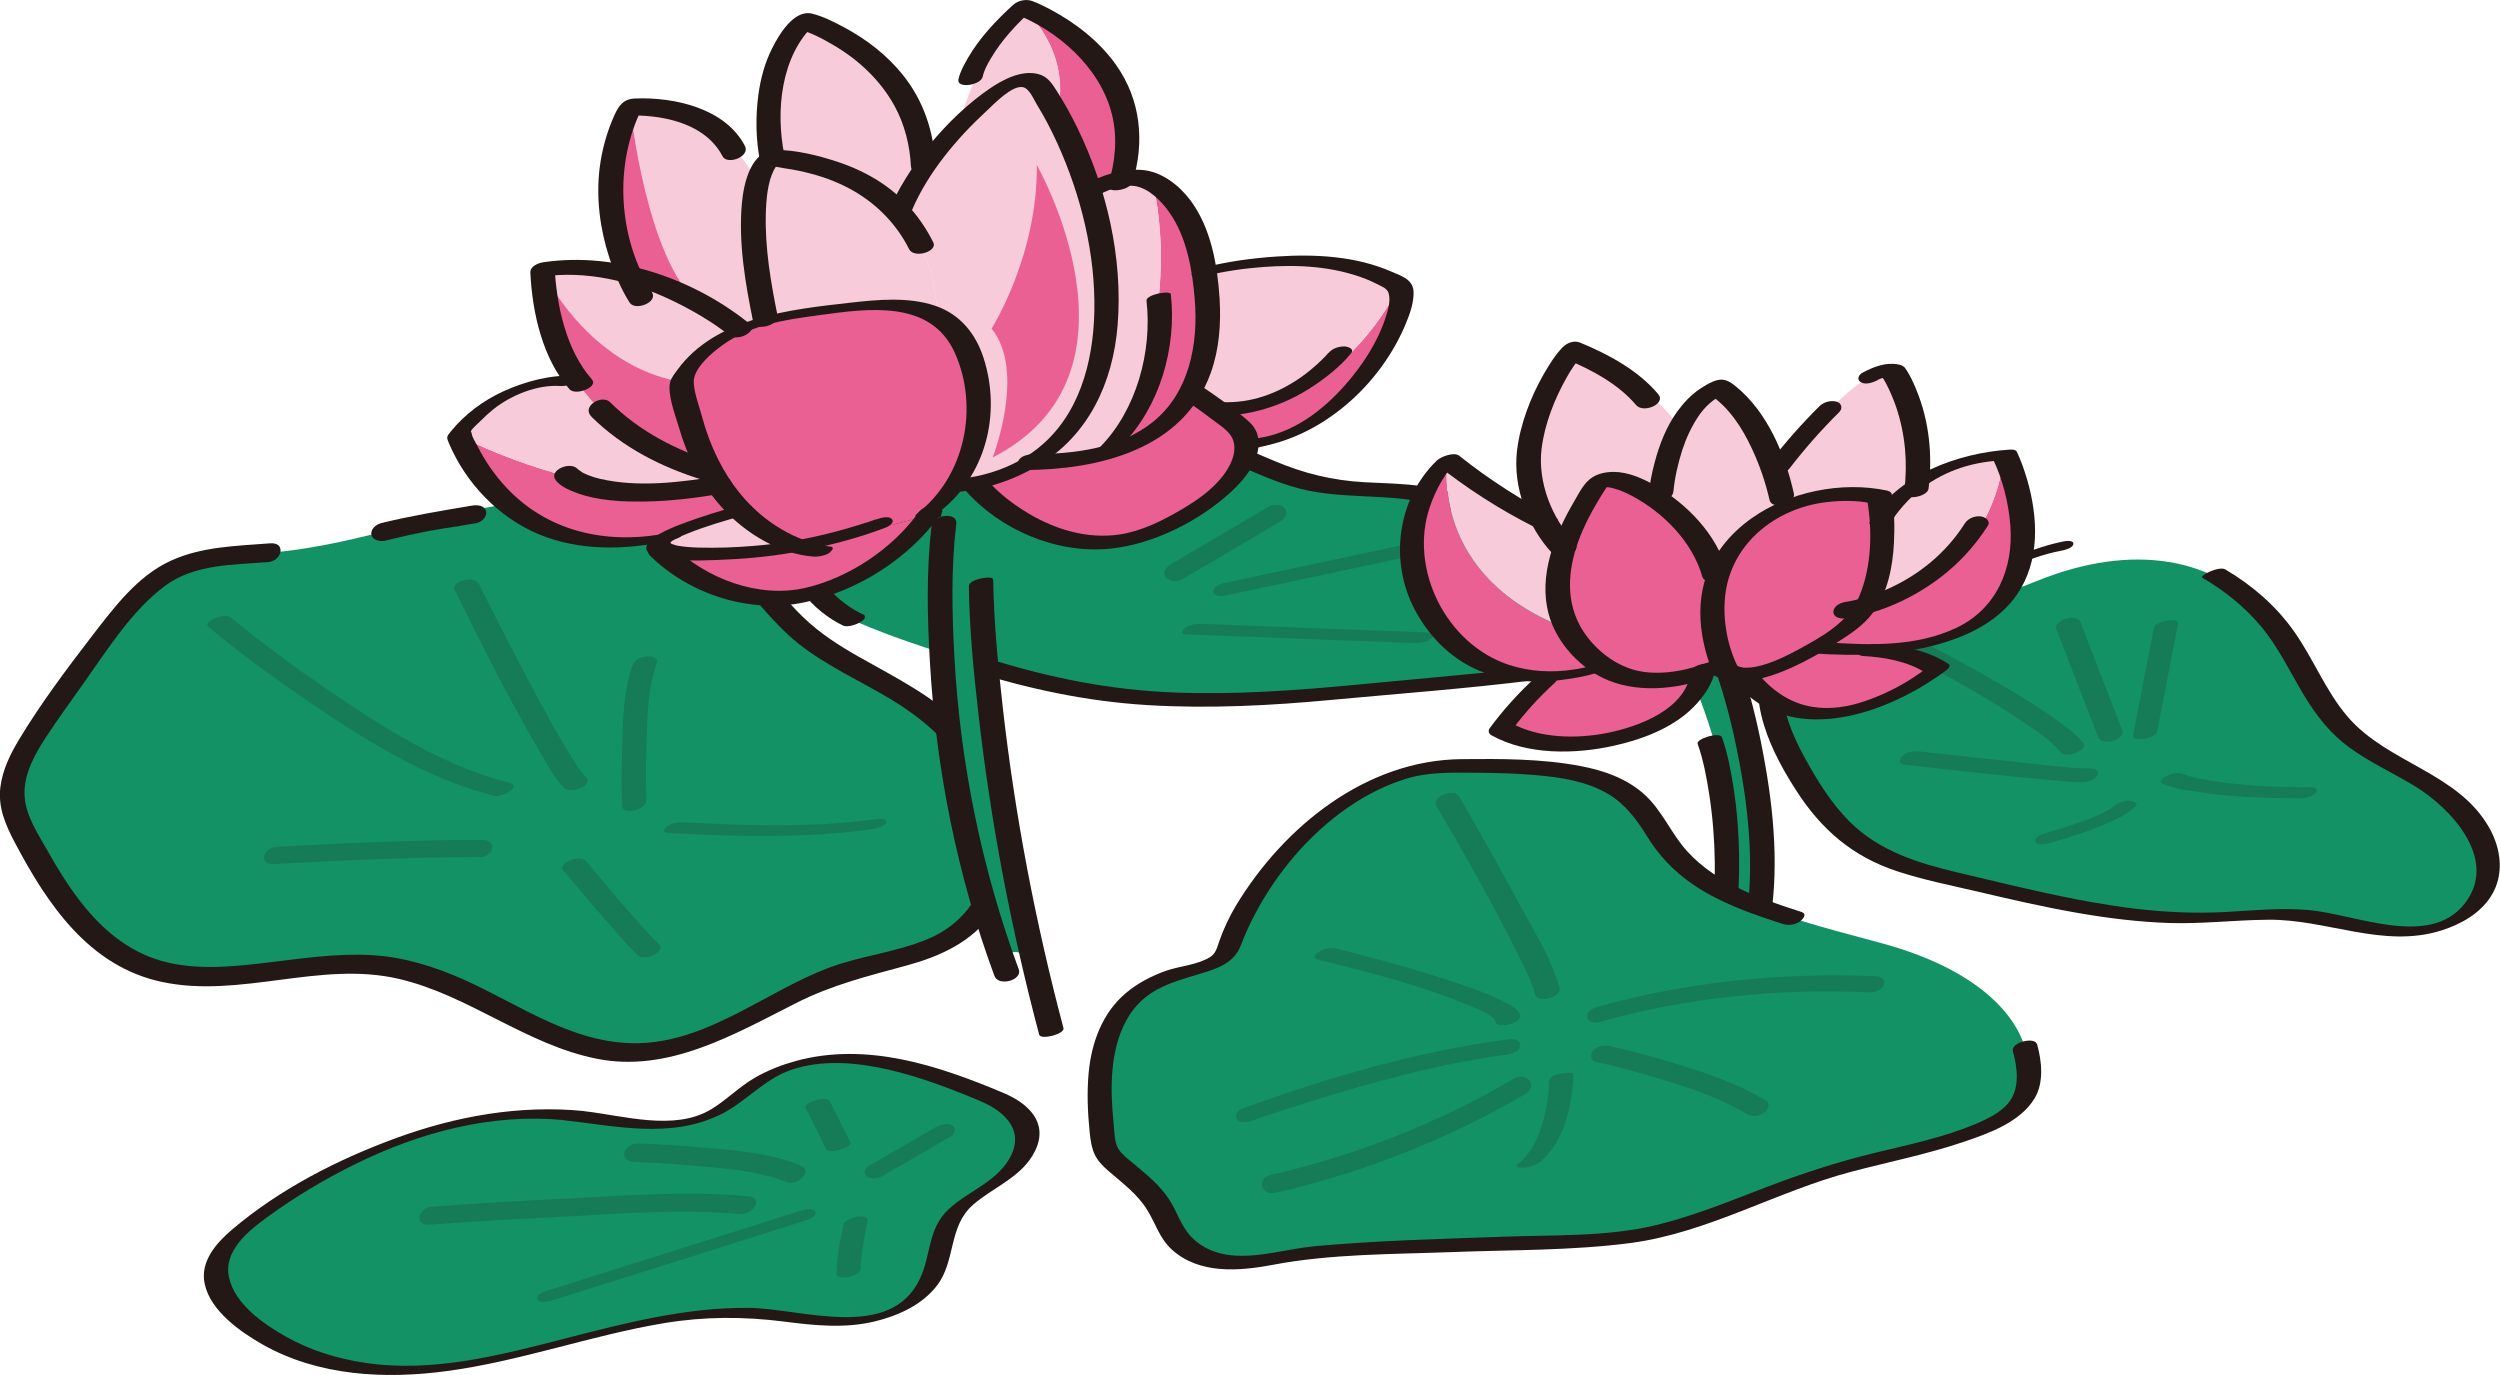<?xml version="1.0" encoding="UTF-8"?><svg xmlns="http://www.w3.org/2000/svg" viewBox="0 0 198.45 109.16"><defs><style>.d{fill:#f7cbda;}.e{fill:#139266;}.f{fill:#157c57;}.g{fill:#ea6093;}.h{fill:#231815;}</style></defs><g id="a"/><g id="b"><g id="c"><g><g><path class="e" d="M21.36,43.88c6.16-.5,12.06-2.72,18.15-3.75,6.1-1.04,12.92-.7,17.68,3.24,2.39,1.98,4.07,4.7,6.41,6.73,2.77,2.4,6.3,3.7,9.31,5.78,2.9,2,5.36,4.84,6.26,8.25,.9,3.41,0,7.4-2.73,9.63-2.58,2.11-6.15,2.35-9.32,3.36-5.66,1.81-10.53,6.27-16.46,6.44-7.04,.19-12.35-5.73-19.32-6.81-6.66-1.04-13.86,2.44-20.02-.29-4.15-1.84-6.66-6.04-8.79-10.04-.4-.75-.8-1.51-.97-2.34-.49-2.36,.42-4.68,1.81-6.65,2.46-3.5,4.97-7.3,7.94-10.39,2.8-2.92,6.09-2.83,10.03-3.15Z"/><g><path class="h" d="M41.98,40.53c5.63-.52,11.51,.31,15.66,4.49,1.96,1.98,3.54,4.31,5.73,6.06s4.93,2.98,7.4,4.46c4.52,2.72,8.6,7.36,7.63,13.01-.47,2.76-2.16,4.91-4.75,5.99s-5.28,1.32-7.83,2.27c-4.89,1.84-9.32,5.66-14.69,5.98s-9.8-3.02-14.34-5.04c-2.32-1.03-4.74-1.79-7.29-1.93-2.8-.16-5.57,.27-8.35,.6s-5.97,.67-8.8-.29c-2.55-.86-4.54-2.67-6.14-4.79-.89-1.17-1.66-2.43-2.38-3.71-.77-1.36-1.8-2.86-1.88-4.47-.09-1.71,.84-3.34,1.75-4.72s1.95-2.82,2.94-4.21c1.86-2.63,3.85-5.8,6.48-7.74,2.33-1.72,5.41-1.65,8.16-1.87,1.11-.09,1.46-1.6,.15-1.49-2.66,.21-5.42,.25-7.89,1.39-2.64,1.21-4.51,3.73-6.24,5.97-2.03,2.64-4.09,5.39-5.81,8.25-.69,1.15-1.29,2.39-1.46,3.74-.2,1.6,.4,2.98,1.13,4.37,2.6,4.93,5.9,9.87,11.71,11.1,6.24,1.32,12.54-1.7,18.77-.25,5.57,1.29,10.12,5.24,15.76,6.35s10.79-1.89,15.78-4.42c2.87-1.46,5.76-2.16,8.83-3,2.59-.71,5.14-1.85,6.72-4.13,3.3-4.77,1.58-10.87-2.21-14.77-2.39-2.46-5.4-3.92-8.34-5.59-1.59-.9-3.13-1.89-4.45-3.17s-2.35-2.64-3.54-3.95c-2.21-2.45-4.82-4.26-8-5.19s-6.69-1.08-10.06-.77c-1.11,.1-1.46,1.61-.15,1.49h0Z"/><path class="h" d="M30.65,42.9c1.18-.29,2.37-.56,3.56-.78,.25-.05,.51-.09,.76-.13,.13-.02,.26-.04,.39-.07-.11,.02-.01,0,.04,0l.21-.03c.73-.12,1.46-.24,2.19-.36,.41-.07,.9-.51,.78-.95-.13-.5-.75-.51-1.15-.44-2.35,.4-4.8,.8-7.16,1.38-.4,.1-.9,.49-.78,.95s.76,.54,1.15,.44h0Z"/></g><g><path class="f" d="M16.55,49.77c2.52,2.1,5.19,4.04,7.9,5.89,4.52,3.08,9.43,6.18,14.79,7.52,.61,.15,2.26-.77,1.18-1.05-5.22-1.3-10.04-4.4-14.44-7.4-2.62-1.79-5.2-3.68-7.64-5.71-.52-.43-2.31,.32-1.79,.75h0Z"/><path class="f" d="M36.11,46.89c2.16,4.36,4.36,8.74,6.83,12.94,.54,.91,1.07,1.93,1.81,2.69,.56,.58,2.39-.18,1.77-.82-.61-.63-1.06-1.44-1.51-2.18-.74-1.22-1.43-2.47-2.11-3.73-1.38-2.55-2.71-5.12-4.02-7.71-.29-.57-.57-1.14-.86-1.71-.39-.78-2.28-.2-1.93,.52h0Z"/><path class="f" d="M51.3,63.5s0-.17,0,.03c0-.1,0-.19,0-.29,0-.31-.01-.62-.02-.93-.01-1.04,0-2.07,.03-3.11,.07-2.17,.09-4.53,.83-6.6,.15-.44-.6-.52-.85-.49-.44,.05-.93,.26-1.08,.7-.75,2.11-.77,4.52-.83,6.73-.04,1.49-.04,2.99,0,4.48,.02,.7,1.95,.3,1.93-.52h0Z"/><path class="f" d="M53.03,66.12c5.36,.3,10.88,.44,16.2-.3,.23-.03,1.11-.23,1.12-.56,.01-.36-.55-.27-.79-.24-5.02,.7-10.25,.53-15.3,.25-.43-.02-1.02,.08-1.36,.37-.26,.22-.29,.46,.13,.48h0Z"/><path class="f" d="M44.75,69.13c1.44,1.73,2.91,3.45,4.41,5.14,.45,.51,.91,1.01,1.39,1.5,.32,.32,.91,.24,1.29,.07,.25-.11,.82-.53,.49-.86-1.87-1.88-3.56-3.96-5.27-5.99-.18-.21-.36-.43-.54-.64-.48-.57-2.32,.14-1.78,.79h0Z"/><path class="f" d="M38.26,66.67c-5.44,0-10.88,.25-16.3,.55-1.08,.06-1.5,1.45-.18,1.37,5.43-.3,10.87-.55,16.3-.55,1.09,0,1.49-1.37,.18-1.37h0Z"/></g></g><g><path class="e" d="M45.52,88.56c3.87,.41,8.07,1.56,11.45-.37,1.08-.62,1.98-1.51,3.01-2.21,2.66-1.81,6.06-2.23,9.25-1.81s6.21,1.6,9.19,2.79c1.18,.47,2.48,1.05,2.97,2.23,.7,1.67-.65,3.5-2.13,4.55-1.48,1.05-3.27,1.87-4.09,3.48-.6,1.18-.56,2.58-1.04,3.81-.92,2.35-3.58,3.6-6.1,3.81s-5.03-.39-7.55-.58c-5.05-.38-10.08,.85-14.99,2.12-4.91,1.27-9.89,2.59-14.96,2.38-4.16-.17-8.54-1.51-11.59-4.45-4-3.83-.54-6.36,3.16-8.82,6.76-4.48,15.25-7.81,23.43-6.95Z"/><path class="h" d="M44.72,88.92c4.16,.46,8.47,1.49,12.43-.43,2.03-.98,3.47-2.81,5.64-3.56,2.45-.84,5.18-.6,7.66-.04s4.99,1.51,7.38,2.52c1.98,.83,3.59,2.4,2.26,4.62-1.12,1.88-3.32,2.55-4.84,4.01-1.62,1.56-1.33,3.59-2.23,5.48-2.36,4.98-9.42,2.34-13.59,2.3-4.93-.05-9.75,1.19-14.49,2.41-5.19,1.34-10.59,2.76-15.98,1.95-2.19-.33-4.34-.99-6.27-2.08-1.77-1-4.05-2.58-4.51-4.69s1.53-3.7,3.03-4.79c2.19-1.6,4.55-3.01,6.98-4.21,5.13-2.52,10.79-4.05,16.53-3.5,.44,.04,.95-.05,1.34-.26,.11-.06,.7-.42,.25-.46-5.04-.49-10.07,.4-14.81,2.13s-9.29,4.08-13.04,7.25c-1.27,1.08-2.6,2.55-2.21,4.35,.46,2.15,2.84,3.81,4.62,4.82,4.44,2.5,9.71,2.76,14.65,2.09,5.84-.79,11.4-2.83,17.2-3.8,3.21-.53,6.32-.53,9.54-.12,2.4,.31,4.82,.56,7.2-.02,1.84-.45,3.76-1.31,4.94-2.87,1.49-1.99,.87-4.68,2.86-6.4,1.65-1.43,3.9-2.19,4.91-4.27,1.09-2.25-.56-3.77-2.51-4.59-5.2-2.19-10.85-4.07-16.49-2.54-1.12,.31-2.22,.74-3.23,1.32-1.26,.72-2.27,1.79-3.51,2.53-2.91,1.74-6.96,.48-10.1,.13-.43-.05-.96,.05-1.34,.26-.12,.06-.69,.41-.25,.46Z"/><g><path class="f" d="M34.13,97.21c3.4-.24,6.81-.44,10.22-.61,4.75-.24,9.65-.67,14.4-.22,.96,.09,1.96-1.3,.66-1.42-4.82-.46-9.79-.05-14.62,.19-3.5,.17-7.01,.38-10.51,.63-1.09,.08-1.48,1.53-.16,1.44h0Z"/><path class="f" d="M50.44,92.25c-.44-.01,.05,0,.21,0,.37,.02,.75,.03,1.12,.05,1.13,.06,2.27,.14,3.4,.24,2.39,.21,5,.38,7.24,1.29,.85,.35,2.24-.88,1.1-1.34-2.38-.97-5.15-1.18-7.69-1.4-1.74-.16-3.48-.27-5.22-.32-.43-.01-1.01,.34-1.06,.8-.05,.52,.5,.66,.9,.67h0Z"/><path class="f" d="M67.51,90.7l-1.45-2.9-.21-.41c-.06-.12-.22-.14-.34-.15-.23-.02-.49,.03-.71,.09s-.46,.14-.66,.28c-.07,.05-.28,.19-.22,.3l1.45,2.9,.21,.41c.06,.12,.22,.14,.34,.15,.23,.02,.49-.03,.71-.09s.46-.14,.66-.28c.07-.05,.28-.19,.22-.3h0Z"/><path class="f" d="M70.21,93.26l4.59-2.66,.66-.38c.32-.18,.51-.64,.14-.87-.42-.25-.99-.07-1.37,.15l-4.59,2.66-.66,.38c-.32,.18-.51,.64-.14,.87,.42,.25,.99,.07,1.37-.15h0Z"/><path class="f" d="M63.67,96.07c-6.72,2.12-13.44,4.25-20.17,6.36-.24,.08-.95,.3-.85,.67s.86,.23,1.07,.16c6.73-2.1,13.45-4.23,20.17-6.36,.24-.08,.95-.3,.85-.67s-.86-.23-1.07-.16h0Z"/><path class="f" d="M66.97,97.18c-.29,1.3-.55,2.65-.56,3.99,0,.14,.28,.2,.36,.22,.22,.04,.5,0,.71-.06,.32-.09,.85-.27,.85-.67,0-.04,0-.09,0-.13,0-.01,0-.14,0-.06,0-.1,.01-.21,.02-.31,.02-.2,.04-.41,.06-.61,.05-.42,.12-.84,.19-1.25,.08-.47,.17-.93,.27-1.39,.09-.39-.58-.36-.81-.33-.25,.04-.51,.11-.73,.24-.14,.08-.34,.2-.38,.37h0Z"/></g></g><g><path class="e" d="M143.99,63.15c-1.7-2.58-3.38-5.36-3.52-8.45-.22-4.93,4.32-9.55,9.25-9.43,1.83,.05,5.45,2.28,7.28,2.18,2.17-.12,4.15-1.21,6.22-1.9,7.14-2.39,13.88-1.14,18.11,5.08,1.62,2.38,2.67,5.18,4.71,7.22,2.16,2.16,5.19,3.19,7.69,4.95s4.59,4.92,3.45,7.75c-.98,2.43-3.92,3.49-6.54,3.41-2.62-.09-5.14-1.01-7.75-1.29-2.46-.26-4.94,.07-7.41,.17-7.04,.27-13.66-1.54-20.44-3.1-4.79-1.1-8.15-2.18-11.05-6.6Z"/><path class="h" d="M174.84,45.87c1.74,1.02,3.32,2.28,4.61,3.82,1.4,1.66,2.32,3.63,3.43,5.48,.97,1.61,2.09,3.06,3.62,4.17,1.61,1.18,3.45,2.01,5.15,3.04,2.91,1.76,6.76,5.87,3.97,9.38s-8.63,.82-12.35,.48c-2.23-.2-4.47,.04-6.7,.16-2.37,.12-4.74,.01-7.1-.27-4.74-.57-9.38-1.77-14.02-2.86-3.18-.75-6.29-1.7-8.65-4.07-1.44-1.44-2.55-3.25-3.53-5.03s-1.77-3.7-1.85-5.73c-.17-4.23,3.44-8.91,7.9-8.74,2.39,.09,4.57,.82,6.97,.34s4.69-1.81,7.17-2.29c.27-.05,1.06-.2,1.12-.55s-.61-.26-.78-.22c-2.45,.48-4.62,1.65-7.01,2.25-2.55,.64-5.14-.57-7.72-.32-3.52,.34-6.86,2.46-8.53,5.6-2.24,4.2-.35,8.51,2.01,12.19,2,3.13,4.49,5.29,8.04,6.46,2.09,.69,4.27,1.12,6.41,1.62,2.59,.61,5.19,1.21,7.82,1.67,2.45,.43,4.92,.74,7.4,.82,2.62,.08,5.21-.24,7.83-.26,4.65-.05,9.13,2.31,13.75,.85,1.54-.49,3.05-1.33,3.93-2.71,1.08-1.69,.82-3.76-.14-5.45-2.49-4.39-8.03-5.1-11.21-8.78-1.78-2.06-2.75-4.67-4.33-6.87-1.43-2-3.3-3.61-5.41-4.85-.49-.29-2.11,.5-1.81,.67h0Z"/><g><path class="f" d="M149.33,50.96c3.97,1.98,7.94,4.08,11.61,6.58,.93,.63,1.91,1.3,2.63,2.18,.42,.51,2.27-.17,1.79-.75-.63-.78-1.49-1.38-2.3-1.95-1.14-.8-2.32-1.54-3.52-2.26-2.33-1.39-4.72-2.68-7.12-3.93-.52-.27-1.03-.53-1.55-.8-.4-.2-1.01-.05-1.36,.18-.26,.17-.58,.55-.17,.75h0Z"/><path class="f" d="M163.23,49.93l2.9,7.5,.41,1.07c.17,.43,.75,.43,1.12,.33,.29-.08,.97-.42,.81-.84l-2.9-7.5-.41-1.07c-.17-.43-.75-.43-1.12-.33-.29,.08-.97,.42-.81,.84h0Z"/><path class="f" d="M170.98,49.82l-1.45,7.49-.21,1.08c-.11,.55,1.81,.23,1.91-.3l1.45-7.49,.21-1.08c.11-.55-1.81-.23-1.91,.3h0Z"/><path class="f" d="M171.7,62.23c.75,.33,1.63,.45,2.43,.58,2.78,.47,5.63,.55,8.45,.56,.38,0,1.04-.15,1.28-.48,.25-.35-.22-.4-.48-.4-2.68,0-5.39-.1-8.03-.55-.65-.11-1.43-.24-2.09-.52-.39-.17-1.01,.04-1.35,.22-.23,.12-.61,.41-.21,.58h0Z"/><path class="f" d="M151.17,60.7c3.87,.44,7.75,.88,11.63,1.23,.8,.07,1.6,.17,2.41,.17,.41,0,1.05-.14,1.27-.53s-.19-.57-.52-.57c-1.77-.01-3.57-.28-5.33-.46-2.24-.23-4.48-.47-6.72-.72-.52-.06-1.03-.12-1.55-.17-.46-.05-1.02,.03-1.36,.37-.26,.25-.25,.64,.18,.69h0Z"/><path class="f" d="M162.64,66.94c1.83-.51,3.68-1.11,5.39-1.94,.53-.26,1.04-.56,1.47-.97,.33-.32-.28-.47-.5-.47-.46,0-.95,.18-1.28,.5,.17-.17-.1,.07-.16,.11-.18,.13,.11-.06-.02,.02-.06,.03-.12,.07-.18,.11-.13,.08-.27,.15-.41,.22-.06,.03-.11,.05-.17,.08,.25-.12-.02,0-.07,.03-.65,.29-1.31,.54-1.99,.77-.17,.06-.34,.12-.51,.17-.2,.07,.22-.07-.02,0-.07,.02-.14,.04-.21,.07-.27,.09-.55,.17-.82,.26-.25,.08-.5,.15-.75,.22s-.94,.3-.85,.67,.87,.21,1.07,.15h0Z"/></g></g><g><path class="e" d="M67.34,41.41c1.71-.35,3.49-.12,5.22-.37,3.71-.54,6.75-3.14,10.16-4.7,4.35-2,9.46-2.27,14-.75,2.47,.83,4.78,2.17,7.32,2.77,3.68,.87,7.66,.15,11.2,1.47,2.44,.91,4.42,2.71,6.35,4.47l3.54,3.24c.47,.43,.95,.87,1.2,1.45,.55,1.29-.25,2.84-1.44,3.59s-2.64,.91-4.03,1.04l-14.27,1.37c-9.1,.88-18.52,1.13-27.32-1.73-3.81-1.24-7.93-2.4-11.58-4.04-3.86-1.74-6.05-6.65-.34-7.8Z"/><path class="h" d="M68.45,48.75c-1.75-.83-4.46-3.12-3.43-5.38,.77-1.68,3.27-1.61,4.79-1.65,1.88-.05,3.66-.24,5.44-.9,3.66-1.35,6.66-4.02,10.46-5.06,4.33-1.19,8.61-.5,12.68,1.23,1.79,.76,3.57,1.57,5.49,1.96s3.92,.4,5.88,.52c2.17,.12,4.28,.43,6.2,1.49,1.76,.97,3.26,2.35,4.73,3.69,.77,.7,1.53,1.4,2.3,2.1s1.95,1.49,2.37,2.47c.37,.86,.08,1.86-.52,2.54-.86,.99-2.2,1.13-3.43,1.27-4.56,.49-9.14,.88-13.71,1.32-4.83,.46-9.66,.81-14.51,.62-5.09-.2-9.92-1.17-14.77-2.7-.43-.14-.98-.08-1.36,.18-.2,.13-.64,.59-.17,.74,4.66,1.48,9.29,2.48,14.18,2.78s9.83,.04,14.71-.42c5.26-.49,10.55-.88,15.79-1.53,1.87-.23,3.92-.73,5.13-2.3,1.28-1.65,.74-3.27-.67-4.59-3.18-2.97-6.52-6.75-10.8-8.05-2.23-.68-4.59-.68-6.9-.8-2.56-.14-4.84-.7-7.19-1.7-2.14-.91-4.24-1.82-6.55-2.21s-4.51-.41-6.73-.06-4.26,1-6.22,1.98-3.83,2.27-5.85,3.21c-1.25,.59-2.52,.98-3.9,1.08s-2.78,.02-4.16,.25c-1.57,.26-3.44,.85-4.35,2.27-1.71,2.64,1.37,5.53,3.55,6.56,.56,.26,2.32-.55,1.54-.92h0Z"/><g><path class="f" d="M93.84,45.99l6.78-3.99,.96-.57c.35-.21,.74-.63,.44-1.04-.27-.38-.95-.39-1.32-.17l-6.78,3.99-.96,.57c-.35,.21-.74,.63-.44,1.04,.27,.38,.95,.39,1.32,.17h0Z"/><path class="f" d="M97.4,47.25l14.76-3.14,2.1-.45c.28-.06,.94-.35,.83-.74-.11-.41-.83-.28-1.09-.22l-14.76,3.14-2.1,.45c-.28,.06-.94,.35-.83,.74s.83,.28,1.09,.22h0Z"/><path class="f" d="M94.16,50.36l15.82,.6,2.28,.09c.42,.02,1.03-.07,1.36-.37,.25-.22,.3-.45-.13-.47l-15.82-.6-2.28-.09c-.42-.02-1.03,.07-1.36,.37-.25,.22-.3,.45,.13,.47h0Z"/></g></g><g><g><path class="g" d="M159.13,36.13s7.26,14.84-10.69,15.39c-1.23,.03-2.58,0-4.06-.1l-.08-.15c.71-.42,1.46-.93,2.29-1.51,.65-.47,1.15-1.05,1.53-1.73,1.93-.37,9.71-2.39,11-11.9Z"/><path class="d" d="M152.18,38.43c1.56-1.1,3.84-2.13,6.95-2.29-1.3,9.51-9.07,11.53-11,11.9,1.21-2.09,1.33-4.92,1.23-6.75,0,0,.86-1.48,2.83-2.86Z"/><path class="d" d="M150.29,29.5s2.44,3.47,1.89,8.93c-1.96,1.38-2.83,2.86-2.83,2.86-.05-1.11-.18-1.84-.18-1.84,0,0-3.79-.8-7.53,.81l-.2-.81c-.12-.47-.3-1.18-.6-2.03,1-1.26,7.06-8.76,9.44-7.91Z"/><path class="g" d="M148.44,51.61s3.49,.18,5.34,1.46c0,0-9.76,7.75-15.29,.57v-.12c1.11-.03,2.96-.5,5.82-2.24l.08,.15c1.48,.1,2.83,.13,4.06,.1v.08Z"/><path class="g" d="M136.76,52.62c-.5-1.23-1.36-4.09-.38-7,.52-1.51,1.55-3.04,3.41-4.34,.6-.42,1.23-.76,1.86-1.03,3.74-1.61,7.53-.81,7.53-.81,0,0,.13,.73,.18,1.84,.1,1.83-.02,4.65-1.23,6.75-.38,.68-.88,1.26-1.53,1.73-.83,.58-1.58,1.1-2.29,1.51-2.86,1.75-4.7,2.21-5.82,2.24-.48,.03-.83-.02-1.06-.08-.28-.08-.4-.18-.4-.18,0,0-.12-.23-.27-.63Z"/><path class="d" d="M140.85,37.41c.3,.85,.48,1.56,.6,2.03l.2,.81c-.63,.27-1.26,.61-1.86,1.03-1.86,1.3-2.89,2.83-3.41,4.34l-.28-.1c-.53-1.99-2.03-3.86-3.67-5.22,.03-1.03,.22-3.69,1.1-5.98,.6-1.56,1.53-2.96,2.94-3.54,2.26,1.46,3.66,4.45,4.39,6.63Z"/><path class="e" d="M137.42,53.44c.65,2.11,3.21,11.22,2.24,18.93l-.22-.03c-.78-.78-1.61-.91-2.13-.9,1.26-7.31-2.49-16.29-2.69-16.77,.32-.53,.45-.98,.52-1.21,.83-.35,1.43-.71,1.61-.83,.15,.4,.27,.63,.27,.63,0,0,.12,.1,.4,.18Z"/><path class="g" d="M132.42,40.31c1.65,1.36,3.14,3.22,3.67,5.22l.28,.1c-.98,2.91-.12,5.77,.38,7-.18,.12-.78,.48-1.61,.83-1.91,.85-5.15,1.66-7.89-.57-1-.81-1.93-1.76-2.59-2.89-.96-1.66-1.33-3.76-.47-6.48,.45-1.46,1.26-3.12,2.51-4.99,.75-1.08,3.39-.13,5.72,1.78Z"/><path class="g" d="M134.63,54.67c-.57,.98-1.73,2.29-4.06,3.21-6.76,2.64-11.44,0-11.44,0,1.48-2.03,3.51-3.87,3.51-3.87l-.02-.32c2.61-.02,4.62-.8,4.62-.8,2.74,2.23,5.98,1.41,7.89,.57-.07,.23-.2,.68-.52,1.21Z"/><path class="d" d="M133.52,34.32c-.88,2.29-1.06,4.95-1.1,5.98-2.33-1.91-4.97-2.86-5.72-1.78-1.25,1.86-2.06,3.52-2.51,4.99l-.07-.02s-.73-.76-1.45-2.04c-.88-1.58-1.76-3.96-1.15-6.62,1.11-4.79,3.32-7,3.32-7,0,0,6.63,2.63,8.66,6.48Z"/><path class="g" d="M124.66,50c.66,1.13,1.6,2.08,2.59,2.89,0,0-2.01,.78-4.62,.8-3.06,.02-6.96-1-9.37-5.58-3.51-6.63,1.65-11.6,1.65-11.6,0,0-1.61,9.36,9.76,13.5Z"/><path class="d" d="M124.13,43.5l.07,.02c-.86,2.73-.5,4.82,.47,6.48-11.37-4.14-9.76-13.5-9.76-13.5,0,0,3.69,2.94,7.75,4.97l.03-.02c.71,1.28,1.45,2.04,1.45,2.04Z"/></g><g><path class="h" d="M135.51,52.61c-.1,.04-.49,.18-.33,.13-.45,.15-.9,.28-1.37,.39-1.23,.28-2.56,.39-3.8,.12-2.05-.45-3.97-2.13-4.82-4.05-1.01-2.27-.54-4.83,.42-7.04,.32-.75,.7-1.47,1.11-2.17,.25-.44,.52-.87,.8-1.29,.24-.35,.02-.01,0-.05,.09-.06,.09-.06-.01,0-.11,.04-.13,.04-.05,.02,0,.01-.03-.01,.21,.01,.16,.02,.31,.05,.46,.1,.49,.13,.94,.34,1.39,.57,2.5,1.32,4.83,3.66,5.61,6.43,.21,.75,2.14,.24,1.93-.52-.81-2.86-3.15-5.26-5.68-6.72-.99-.57-2.14-1.08-3.3-1.08-.58,0-1.19,.12-1.68,.43-.66,.42-1.03,1.21-1.42,1.87-1.56,2.65-2.9,5.94-2.03,9.05,.64,2.28,2.56,4.33,4.75,5.21,2.68,1.08,6,.62,8.61-.48,.31-.13,.76-.5,.49-.86s-.96-.2-1.29-.07h0Z"/><path class="h" d="M137.98,53c-.86-1.69-1.24-3.8-1.04-5.68,.45-4.17,4.01-6.98,8.03-7.46,1.19-.14,2.45-.15,3.62,.1l-.37-.26c.42,2.48,.35,5.32-.64,7.65-.89,2.09-3.01,3.22-4.92,4.26-.76,.41-1.56,.8-2.37,1.07-.31,.1-.62,.19-.93,.25,.17-.03-.15,.02-.21,.03-.14,.02-.28,.04-.41,.04,.22-.01-.12,0-.18,0-.04,0-.08,0-.13,0-.2,0,.17,.03-.01,0-.09-.01-.53-.13-.29-.05-.12-.04-.42-.24-.2-.07-.35-.27-.89-.17-1.27,0-.18,.07-.87,.49-.52,.76,.44,.34,1.06,.42,1.6,.44,1.53,.06,3.09-.46,4.47-1.08,1.22-.55,2.39-1.22,3.52-1.94s2.18-1.39,2.95-2.43c1.16-1.58,1.56-3.61,1.66-5.53,.07-1.29,.03-2.62-.18-3.9-.03-.15-.25-.23-.37-.26-3.59-.76-7.79,.09-10.76,2.21-1.75,1.24-3.14,2.95-3.73,5.03-.44,1.56-.41,3.24-.07,4.82,.18,.86,.44,1.74,.84,2.53,.33,.64,2.2,.02,1.93-.52Z"/><path class="h" d="M125,43.07c-1.82-1.93-2.95-4.8-2.63-7.44,.24-1.97,1.03-3.97,2-5.68,.36-.64,.78-1.28,1.29-1.81l-1.36,.37c2,.81,4.16,1.97,5.57,3.64,.58,.69,2.41-.09,1.76-.86-1.58-1.89-3.97-3.18-6.22-4.1-.47-.19-1.03,.03-1.36,.37-.59,.6-1.06,1.37-1.48,2.09-1.06,1.84-1.9,4.02-2.15,6.13-.34,2.87,.84,6.06,2.82,8.16,.61,.65,2.44-.14,1.76-.86h0Z"/><path class="h" d="M132.83,39.08c.1-1.14,.37-2.3,.72-3.39,.3-.92,.72-1.82,1.26-2.63s1.24-1.43,2.06-1.77l-1.16,.02c1.54,1.02,2.6,2.67,3.36,4.31,.61,1.3,1.08,2.68,1.4,4.08,.18,.81,2.11,.31,1.93-.52-.69-3.09-2.1-6.46-4.6-8.5-.45-.37-.89-.66-1.5-.5-.49,.13-.97,.43-1.39,.71-.69,.47-1.26,1.08-1.75,1.75-.88,1.21-1.43,2.63-1.81,4.06-.22,.83-.4,1.69-.47,2.54-.08,.92,1.88,.61,1.94-.18h0Z"/><path class="h" d="M149.07,30.15c.22-.11,.39-.19,.62-.12l-.31-.15c.04,.05,.07,.11,.11,.17,.13,.21,.12,.19,.24,.42,.31,.59,.57,1.22,.79,1.85,.73,2.16,.92,4.44,.64,6.7-.1,.78,1.85,.44,1.93-.23,.33-2.65,.05-5.39-.98-7.87-.23-.56-.5-1.16-.85-1.66-.15-.22-.34-.29-.63-.34-.97-.17-1.92,.21-2.76,.65-.31,.16-.53,.55-.16,.77,.4,.24,1,.01,1.37-.18h0Z"/><path class="h" d="M142.05,37.19c1.21-1.58,2.54-3.08,3.95-4.48,.3-.3,.18-.72-.22-.83-.46-.12-1.02,.03-1.36,.37-1.41,1.4-2.74,2.91-3.95,4.48-.11,.14-.22,.3-.17,.49,.05,.17,.23,.29,.39,.34,.41,.11,1.08,0,1.36-.37h0Z"/><path class="h" d="M150.32,41.13c.11-.19,.22-.33,.42-.58,.44-.55,.93-1.06,1.47-1.51,1.86-1.55,4.12-2.34,6.52-2.48l-.56-.18c.8,1.64,1.27,3.52,1.41,5.33,.27,3.42-1.1,6.63-4.31,8.14s-6.91,1.37-10.26,1.14c-.43-.03-1.02,.08-1.36,.37-.27,.22-.28,.47,.13,.5,3.6,.25,7.33,.19,10.79-.93,2.13-.69,4.22-1.83,5.52-3.71,1.86-2.67,1.7-6.13,.83-9.13-.22-.75-.48-1.51-.82-2.22-.09-.19-.38-.19-.56-.18-4.08,.25-8.94,2-11.12,5.75-.2,.34,.68,.27,.79,.25,.38-.06,.91-.21,1.12-.56h0Z"/><path class="h" d="M146.41,49.09c3.04-.39,6.11-1.9,8.4-3.89,1.16-1.01,2.15-2.16,2.98-3.46,.26-.4-.22-.71-.57-.75-.48-.05-1,.16-1.26,.57-1.47,2.32-3.63,4.09-6.13,5.2-.87,.39-1.42,.58-2.4,.83-.25,.06-.5,.11-.76,.17,.2-.05,.14-.02-.06,0-.4,.05-1.01,.27-1.07,.75s.52,.62,.88,.58h0Z"/><path class="h" d="M126.92,52.66c-.05,.02-.11,.04-.16,.06s-.11,.04-.17,.06c.33-.11-.02,0-.11,.03-.63,.17-.9,.24-1.57,.34-1.7,.26-3.46,.17-5.09-.36-4.99-1.61-8.01-7.59-6.32-12.55,.47-1.37,1.23-2.78,2.29-3.8l-1.78,.4c2.39,1.91,5.01,3.59,7.74,4.97,.36,.18,.89,.04,1.24-.1,.09-.03,.88-.41,.57-.57-2.73-1.38-5.35-3.07-7.74-4.97-.4-.32-1.47,.09-1.78,.4-3.14,3.06-3.76,7.98-1.75,11.8,1.23,2.33,3.14,4.17,5.63,5.07,1.88,.68,3.94,.78,5.91,.55,1.27-.15,2.56-.4,3.76-.86,.21-.08,.76-.28,.57-.57-.17-.25-1.06,.03-1.24,.1h0Z"/><path class="h" d="M121.86,53.8c-1.33,1.21-2.55,2.57-3.62,4.02-.14,.2-.05,.43,.14,.54,2.85,1.6,6.69,1.52,9.76,.83,2.39-.54,4.94-1.51,6.6-3.39,.63-.72,1.27-1.66,1.4-2.64,.11-.82-1.84-.5-1.93,.21-.4,2.96-4.17,4.32-6.62,4.81s-5.45,.44-7.68-.81l.14,.54c.99-1.34,2.14-2.59,3.38-3.72,.32-.29,.17-.64-.2-.75-.44-.14-1.03,.06-1.36,.37h0Z"/><path class="h" d="M147.83,52.07c1.69,.09,3.62,.41,5.05,1.36l.14-.46c-1.44,1.13-3.13,2.04-4.87,2.65-1.38,.48-2.84,.73-4.29,.49-1.84-.3-3.34-1.4-4.47-2.84-.35-.44-2.2,.2-1.8,.71,3.94,5.01,10.77,3.17,15.42,.24,.52-.33,1.05-.67,1.53-1.05,.1-.08,.34-.32,.14-.46-1.61-1.08-3.73-1.48-5.64-1.58-.45-.03-1,.06-1.36,.37-.26,.22-.27,.54,.15,.56h0Z"/><path class="h" d="M134.76,59.05c.46,1.29,.71,2.67,.92,4.02,.55,3.55,.56,7.16,.19,10.72-.03,.27,1.86,.08,1.93-.52,.37-3.56,.36-7.18-.19-10.72-.21-1.35-.46-2.73-.92-4.02-.17-.47-2.07,.11-1.93,.52h0Z"/><path class="h" d="M136.42,53.93c.76,2.28,1.3,4.65,1.73,7.01,.83,4.58,1.17,9.38,.1,13.94-.22,.93,1.75,.7,1.95-.15,1.07-4.59,.73-9.44-.08-14.04-.43-2.45-.98-4.92-1.77-7.29-.29-.87-2.21-.34-1.93,.52h0Z"/></g></g><g><g><g><path class="g" d="M111.04,22.76c1.28,1.65-1.25,10.57-12.12,13.03,.1-.78-.15-1.35-.4-1.6-.47-.47-1.2-1.05-1.91-1.56l.07-.1c9.76,.18,14.36-9.77,14.36-9.77Z"/><path class="d" d="M95.56,21.67s9.77-2.58,15.47,1.1c0,0-4.6,9.96-14.36,9.77l-.07,.1c-1.01-.76-1.96-1.4-1.96-1.4l-.13-.07c1.81-3.29,1.43-7.23,1.05-9.51Z"/><path class="g" d="M98.92,35.8c-.18,1.51-1.66,3.89-7.05,6.32-6.48,2.96-11.8-1.06-13.65-2.78-.47-.43-.71-.71-.71-.71l-.03-.22c1.1-.22,2.69-.68,4.29-1.63,2.46,0,4.5-.28,6.2-.76,3.41-.98,5.42-2.78,6.55-4.84l.13,.07s.95,.63,1.96,1.4c.71,.52,1.45,1.1,1.91,1.56,.25,.25,.5,.81,.4,1.6Z"/><path class="g" d="M95.56,21.67c.38,2.28,.76,6.22-1.05,9.51-1.13,2.06-3.14,3.86-6.55,4.84,5.57-9.84,4.19-18.72,3.57-21.42,1.76,.96,3.32,2.83,4.02,7.08Z"/><path class="d" d="M89.03,14.3c.78-.15,1.61-.17,2.29,.17,.07,.03,.13,.07,.22,.12,.61,2.71,1.99,11.58-3.57,21.42-1.7,.48-3.74,.76-6.2,.76,1.93-1.13,3.86-2.96,4.95-5.9,1.73-4.6,1.3-10.42-.3-15.62l.12-.03s1.16-.66,2.49-.91Z"/><path class="g" d="M81.22,.68c.57,.2,10.5,4.21,7.81,13.63-1.33,.25-2.49,.91-2.49,.91l-.12,.03c-.68-2.24-1.6-4.35-2.63-6.22l.17-.08c1.06-5.02-2.56-8.13-2.74-8.28Z"/><path class="d" d="M81.77,36.78c-1.6,.95-3.19,1.41-4.29,1.63-.88,.18-1.45,.22-1.45,.22l-.22-.17c1.11-1.56,2.16-3.86,1.88-6.66-.42-4.12-1.81-6.12-4.01-6.96l.68-.03s.15-4.32-3.04-7.83l.1-.08c.4-1,1.16-2.26,2.09-3.56,.85-1.18,1.84-2.39,2.88-3.47,2.43-2.54,5-4.29,6.08-2.93,.45,.65,.9,1.36,1.31,2.11,1.03,1.86,1.94,3.97,2.63,6.22,1.6,5.2,2.03,11.02,.3,15.62-1.1,2.94-3.02,4.77-4.95,5.9Z"/><path class="d" d="M81.22,.68c.18,.15,3.81,3.26,2.74,8.28l-.17,.08c-.42-.75-.86-1.46-1.31-2.11-1.08-1.36-3.66,.38-6.08,2.93l-.18-.17s1.3-5.7,4.99-9.03l.02,.02Z"/><path class="e" d="M74.74,40.62c.02-.37,.03-.66,.07-.88,.32-.35,.66-.78,1.01-1.28l.22,.17s.57-.03,1.45-.22l.03,.22s.25,.28,.71,.71l-.35,.02s-2.18,14.21,4.12,36.82c-.12-.17-.38-.35-.9-.52-.9-.28-1.4,.22-1.6,.5-5.45-15.36-5.05-30.83-4.77-35.54Z"/><path class="g" d="M74.8,39.73c-.03,.22-.05,.52-.07,.88-.25,.07-.57,.15-.95,.27h-.02c-2.18,.6-6.28,1.7-9.69,2.39l-.02-.05s-2.76,0-5.42-2.56c-.58-.55-1.15-1.21-1.68-2.03-.23-.35-.47-.73-.68-1.15-.95-1.78-1.73-4.11-2.18-7.16,0,0,.83-2.38,4.59-4.06h.02c.61-.27,1.3-.52,2.08-.75,.81-.22,1.71-.42,2.71-.55,4.22-.58,7.71-1.1,10.19-.15,2.19,.85,3.59,2.84,4.01,6.96,.28,2.81-.76,5.1-1.88,6.66-.35,.5-.7,.93-1.01,1.28Z"/><path class="d" d="M60.18,14.44c.42-1.58,1.11-1.8,1.11-1.8,5.04,.42,8.14,2.21,10.04,4.32,3.19,3.51,3.04,7.83,3.04,7.83l-.68,.03c-2.48-.95-5.97-.43-10.19,.15-1,.13-1.89,.33-2.71,.55l-.05-.18c-1.23-6.05-1.05-9.24-.57-10.9Z"/><path class="d" d="M73.27,13.19l.25,.13c-.93,1.3-1.7,2.56-2.09,3.56l-.1,.08c-1.89-2.11-5-3.91-10.04-4.32,0,0-1.46-7.2,2.59-10.87,0,0,7.91,1.1,9.39,11.42Z"/><path class="g" d="M73.77,40.88c-.42,.58-4.04,5.19-9.99,6.48-6.35,1.38-11.34-3.59-11.34-3.59l.05-.08c1.16,.58,5.87,.4,8.53,.08,.88-.1,1.93-.28,3.06-.5,3.41-.7,7.51-1.8,9.69-2.39Z"/><path class="d" d="M52.9,42.73c.86-.52,2.66-1.18,5.75-2.06,2.66,2.56,5.42,2.56,5.42,2.56l.02,.05c-1.13,.22-2.18,.4-3.06,.5-2.66,.32-7.36,.5-8.53-.08-.42-.22-.38-.52,.4-.96Z"/><path class="d" d="M60.74,25.34l.05,.18c-.78,.23-1.46,.48-2.08,.75h-.02c-.15-.13-1.36-1.1-3.24-2.14-4.21-3.69-5.4-15.54-5.4-15.54,0,0,5.97-1.3,10.12,5.85-.48,1.66-.66,4.85,.57,10.9Z"/><path class="g" d="M56.97,38.64c.53,.81,1.1,1.48,1.68,2.03-3.09,.88-4.89,1.55-5.75,2.06-12.48,2.64-16.26-7.56-16.45-8.14,.55,.28,10.7,5.6,20.53,4.06Z"/><path class="d" d="M44.82,30.33l.85-.22c1.88,2.84,5.1,5.7,10.62,7.38,.22,.42,.45,.8,.68,1.15-9.82,1.55-19.98-3.77-20.53-4.06l-.02-.02c3.02-3.97,7.28-4.24,8.39-4.24Z"/><path class="d" d="M55.46,24.13c1.88,1.05,3.09,2.01,3.24,2.14-3.76,1.68-4.59,4.06-4.59,4.06-7.55-1.3-11.05-8.84-11.05-8.84,2.54-.4,4.99-.1,7.16,.5,2.03,.55,3.82,1.38,5.24,2.14Z"/><path class="g" d="M54.11,30.33c.45,3.06,1.23,5.39,2.18,7.16-5.52-1.68-8.74-4.54-10.62-7.38-2.88-4.32-2.61-8.63-2.61-8.63,0,0,3.51,7.55,11.05,8.84Z"/><path class="g" d="M50.05,8.59s1.2,11.85,5.4,15.54c-1.41-.76-3.21-1.6-5.24-2.14l.02-.05s-3.59-8.28-.18-13.35Z"/></g><path class="g" d="M78.71,26.09s3.68-5.8,3.59-12.99c0,0,9.49,16.58-3.5,23.21,0,0,2.67-6.82-.09-10.23Z"/></g><g><path class="h" d="M69.5,41.23c-.13,.05-.25,.09-.38,.14-.15,.05-.3,.1-.45,.15,.04-.01,.17-.06-.03,0-.14,.05-.29,.09-.43,.14-1.22,.38-2.45,.71-3.7,.98s-2.58,.49-3.88,.62c-.7,.07-1.12,.1-1.89,.15s-1.51,.07-2.27,.07c-.68,0-1.35-.01-1.88-.06-.24-.02-.49-.05-.73-.09-.05,0-.38-.08-.2-.04-.1-.03-.2-.06-.3-.1-.13-.05-.05-.02-.06-.03-.04-.02-.16-.16-.06-.03-.06-.09-.03-.06,0-.09,.02-.04,.13-.13-.02,.01,.05-.04,.1-.09,.15-.12,.03-.02,.19-.12,.02-.01,.08-.05,.16-.09,.24-.14,.31-.17,.55-.27,1-.45,1.38-.55,2.8-.97,4.23-1.37,.24-.07,.95-.3,.85-.67s-.86-.22-1.07-.16c-1.49,.43-2.99,.88-4.45,1.43-.79,.3-1.62,.63-2.31,1.14-.28,.21-.71,.58-.54,.98s.83,.51,1.2,.59c1.42,.29,2.95,.23,4.4,.18,1.98-.07,3.97-.24,5.92-.58,2.5-.44,5.02-1.07,7.4-1.97,.23-.09,.79-.38,.54-.69s-1-.07-1.26,.03h0Z"/><path class="h" d="M51.56,44.07c3.17,3.14,8.01,4.68,12.36,3.73s8.3-3.55,10.8-7.03c.28-.39-.24-.6-.54-.63-.45-.05-1,.17-1.27,.54-2.07,2.88-5.52,5.18-8.95,5.98-3.72,.87-7.94-.72-10.62-3.38-.51-.51-2.34,.23-1.78,.78h0Z"/><path class="h" d="M65.79,43.37c-.18-.01-.03,0-.32-.05-.4-.07-.79-.17-1.17-.29-1.27-.4-2.46-1.05-3.51-1.86-1.6-1.23-2.85-2.85-3.75-4.64-.6-1.18-1.05-2.44-1.39-3.72-.2-.76-.74-2.13-.53-2.88,.27-.98,1.4-1.92,2.17-2.49,2.26-1.66,5.02-2.06,7.72-2.42,3.83-.52,8.87-1.29,10.79,3s.83,9.81-3.03,12.78c-.36,.28,.32,.33,.46,.33,.45,0,.94-.19,1.29-.46,3.74-2.88,4.97-7.81,3.57-12.21-.62-1.96-1.87-3.52-3.86-4.19-2.13-.72-4.55-.49-6.75-.24-4.7,.53-10.66,1.15-13.7,5.32-.2,.28-.51,.65-.59,1-.21,.97,.39,2.52,.67,3.47,.7,2.44,1.86,4.77,3.61,6.64s4.41,3.52,7.09,3.72c.38,.03,1.09-.08,1.36-.37,.22-.23,.33-.4-.12-.44h0Z"/><path class="h" d="M75.66,39.07c2.33-.12,4.7-.91,6.7-2.09,4.05-2.39,6-6.62,6.36-11.2,.42-5.32-.87-10.84-3.19-15.61-.48-.99-1.01-1.95-1.6-2.88-.41-.64-.74-1.21-1.51-1.41-1.34-.35-2.84,.45-3.9,1.18-3.34,2.31-6.47,6.1-8.05,9.85-.26,.61,1.66,.39,1.93-.24,1.25-2.95,3.57-5.71,5.91-7.86,.55-.51,2.02-2.07,2.89-1.89,.53,.11,.88,1.02,1.13,1.42,.6,.97,1.12,1.98,1.59,3.01,1.89,4.15,3.04,8.8,2.95,13.38-.09,4.05-1.22,8.32-4.55,10.91-1.23,.96-2.68,1.63-4.19,2.02-.42,.11-.85,.2-1.28,.26-.13,.02-.96,.09-.43,.06-.36,.02-1.11,.11-1.27,.53-.14,.38,.12,.59,.52,.57h0Z"/><path class="h" d="M86.94,15.61c.91-.5,2.1-1.01,3.15-.84,1.12,.18,2.12,1.21,2.74,2.1,1.38,1.97,1.82,4.55,2.01,6.91,.29,3.53-.43,7.39-3.33,9.72-2.61,2.09-6.19,2.53-9.42,2.55-.4,0-1.09,.11-1.26,.56-.15,.4,.13,.7,.56,.7,5.82-.03,12.53-1.62,14.72-7.71,.68-1.9,.82-3.91,.7-5.91-.17-2.68-.69-5.62-2.33-7.81-.91-1.2-2.29-2.27-3.83-2.39s-3.18,.41-4.51,1.15c-1.15,.64-.1,1.48,.81,.98h0Z"/><path class="h" d="M91.01,23.86c.46,4.05-.8,8.69-3.68,11.62-.3,.3,.27,.3,.45,.29,.39-.03,1-.16,1.29-.45,2.99-3.03,4.35-7.75,3.87-11.97-.04-.33-1.98,.03-1.93,.52h0Z"/><path class="h" d="M74.08,19.23c-.95-1.9-2.32-3.51-4.09-4.7-1.09-.73-2.3-1.29-3.55-1.7-1.49-.49-3.22-.92-4.8-.93-2.05-.01-2.61,2.68-2.75,4.25-.28,3.12,.27,6.33,.89,9.37,.16,.82,2.1,.33,1.93-.52-.53-2.62-.99-5.32-.92-8,.03-1.19,.15-2.52,.62-3.46,.07-.14,.15-.27,.24-.4-.16,.23,.07-.05,.12-.12,.11-.14-.2,.13,.02,0,.15-.09-.28,.14-.1,.06,.09-.04-.56,.22-.51,.15,.05-.08,.98,.11,1.1,.13,.73,.1,1.44,.25,2.15,.44,1.2,.32,2.36,.78,3.43,1.41,1.83,1.08,3.35,2.65,4.3,4.56,.39,.78,2.28,.2,1.93-.52h0Z"/><path class="h" d="M46.95,33.08c2.44,2.42,5.56,4.01,8.82,5.01,.47,.14,1.04,.04,1.36-.37,.27-.34,.19-.85-.27-.99-3.15-.96-6.09-2.48-8.44-4.81-.65-.64-2.29,.35-1.47,1.15h0Z"/><path class="h" d="M59.61,25.79c-4.44-3.65-10.7-5.82-16.43-4.98-.43,.06-1.11,.3-1.08,.84,.15,3.16,.97,6.83,3.11,9.25,.48,.54,2.32-.17,1.78-.78-2.07-2.34-2.82-5.93-2.97-8.99l-1.08,.84c3.61-.53,7.22,.34,10.47,1.91,1.5,.72,3.27,1.75,4.42,2.7,.35,.29,.89,.23,1.28,.05,.21-.09,.86-.54,.5-.83h0Z"/><path class="h" d="M45.71,29.84c-1.95-.13-4.04,.44-5.79,1.24-1.58,.73-3,1.79-4.11,3.14-.39,.47-.37,.49-.17,.97,1.34,3.17,3.94,5.89,7.13,7.22s6.85,1.27,10.24,.53c.21-.05,1.13-.22,1.13-.52,0-.32-.56-.23-.77-.18-4.79,1.05-9.68,.16-13.13-3.49-.95-1-1.74-2.15-2.36-3.38-.14-.27-.41-.67-.44-.98,0-.04-.07-.11-.06-.15,.04-.19,.62-.67,.78-.84,.32-.33,.66-.63,1.01-.92,1.47-1.16,3.51-1.95,5.27-1.84,.41,.03,1.03-.1,1.36-.37,.27-.22,.3-.39-.11-.42h0Z"/><path class="h" d="M51.77,23.18c-2.72-4.26-3.06-10.12-.8-14.6l-1.01,.58c.08,0,.16-.01,.23,0,.06,0,.33,0,.12,0,.14,0,.27,0,.41,.01,.72,.03,1.44,.1,2.14,.25,1.85,.39,3.6,1.26,4.5,2.99,.37,.71,2.22,.03,1.77-.83-1.56-2.99-5.61-3.89-8.73-3.76-.91,.04-1.28,.55-1.64,1.35-.59,1.32-.98,2.73-1.16,4.16-.29,2.38,.02,4.82,.76,7.09,.4,1.24,.92,2.5,1.62,3.6,.44,.69,2.29-.02,1.77-.83h0Z"/><path class="h" d="M62.26,12.29c-.7-3.45-.29-7.86,2.41-10.37l-1.36,.37c1.09,.31,1.84,.7,2.85,1.29,2,1.17,3.74,2.8,4.86,4.85,.79,1.45,1.21,3.12,1.29,4.77,.05,.95,1.98,.6,1.94-.18-.13-2.61-.96-5.07-2.61-7.11-1.23-1.52-2.82-2.76-4.54-3.69-.82-.44-1.74-.92-2.65-1.14-1.44-.33-2.62,1.68-3.16,2.76-.58,1.15-.92,2.41-1.09,3.68-.23,1.73-.21,3.58,.14,5.29,.17,.81,2.1,.32,1.93-.52h0Z"/><path class="h" d="M78.01,6.08c.1-.5,.37-.98,.63-1.42,.87-1.49,2.06-2.75,3.33-3.91l-1.54,.3c3.51,1.32,6.9,4.29,7.83,8.01,.47,1.87,.27,3.79-.29,5.62-.22,.71,1.72,.46,1.93-.22,.98-3.19,.66-6.5-1.28-9.27-1.33-1.9-3.26-3.39-5.3-4.47-.44-.23-.9-.46-1.36-.63-.5-.19-1.14-.06-1.54,.3-1.35,1.23-2.65,2.6-3.58,4.2-.3,.52-.63,1.11-.76,1.71-.16,.77,1.79,.47,1.93-.22h0Z"/><path class="h" d="M76.61,38.9c2.8,3.19,7.32,5.09,11.54,4.65,3.43-.35,7.09-2.21,9.61-4.54,1.15-1.07,2.43-2.67,2.09-4.36-.15-.78-.73-1.22-1.32-1.7-1-.81-2.06-1.56-3.12-2.27-.53-.35-2.3,.42-1.53,.94s1.51,1.04,2.24,1.6c.55,.42,1.4,.94,1.69,1.54,.53,1.09-.22,2.42-.91,3.23-.85,1.02-1.98,1.79-3.12,2.46-1.52,.89-3.17,1.72-4.93,1.98-2.52,.37-5.03-.38-7.19-1.66-1.18-.7-2.34-1.58-3.26-2.62-.44-.5-2.29,.19-1.79,.76h0Z"/><path class="h" d="M95.65,21.9c.09-.02,.18-.04,.27-.07,.06-.01,.4-.09,.14-.03,.19-.04,.37-.08,.56-.11,.9-.18,1.8-.32,2.71-.41,2.69-.28,5.48-.27,8.09,.52,.64,.19,1.26,.43,1.85,.73,.38,.2,.86,.34,.97,.78,.15,.59-.05,1.27-.23,1.83-.63,1.99-1.84,3.84-3.21,5.4-1.83,2.08-4.2,3.87-7.01,4.25-.22,.03-1.12,.23-1.12,.55,0,.35,.56,.25,.78,.22,5.42-.73,10.17-4.99,12.19-9.98,.3-.74,.58-1.55,.57-2.36,0-1.03-.95-1.31-1.79-1.67-2.81-1.22-6.01-1.39-9.03-1.19-1.98,.13-3.99,.4-5.91,.9-.19,.05-.96,.27-.88,.58s.89,.11,1.05,.07h0Z"/><path class="h" d="M105.45,28.01c-.05,.06-.11,.13-.17,.19-.09,.1,.11-.12,.02-.02-.04,.05-.09,.09-.13,.14-.1,.1-.19,.19-.29,.29-.53,.51-1.13,1.01-1.7,1.4-1.83,1.25-3.88,2-6.13,1.91-.4-.02-1.05,.15-1.27,.52s.2,.54,.52,.55c2.8,.11,5.57-.77,7.9-2.31,1.11-.74,2.2-1.6,3.05-2.63,.29-.36-.25-.54-.52-.55-.45-.01-.98,.16-1.27,.52h0Z"/><path class="h" d="M73.95,41.73c-.43,3.59-.34,7.29-.13,10.89,.49,8.48,2.17,16.87,5.12,24.85,.32,.87,2.24,.34,1.93-.52-2.93-7.95-4.65-16.34-5.11-24.8-.19-3.5-.27-7.08,.15-10.57,.12-.98-1.85-.73-1.95,.15h0Z"/><path class="h" d="M76.91,46.52c.04,3.42,.38,6.85,.77,10.24,.97,8.56,2.6,17.04,4.81,25.37,.12,.45,2.05-.05,1.93-.52-2.21-8.32-3.84-16.81-4.81-25.37-.38-3.39-.72-6.82-.77-10.24,0-.35-1.93-.05-1.93,.52h0Z"/><path class="h" d="M44.11,38.12c.37,.47,1.01,.76,1.54,.96,1.76,.68,3.76,.76,5.62,.73s3.82-.26,5.7-.57c.43-.07,1.01-.28,1.06-.8,.04-.46-.5-.73-.9-.66-3.08,.5-6.41,.94-9.5,.23-.02,0-.25-.06-.45-.12-.16-.05-.32-.11-.48-.17-.12-.05-.23-.1-.34-.15-.21-.09,.1,.06-.01,0-.05-.03-.09-.05-.14-.08-.12-.08-.24-.18-.36-.26-.16-.1,.14,.17,.03,.03-.56-.71-2.39,.07-1.76,.86h0Z"/></g></g><g><path class="e" d="M114.72,60.81c-5.74,.09-11.61,4.97-15.11,10.13-3.5,5.16-.37,4.79-5.9,6.26-5.53,1.47-7.22,5.82-6.08,13.82,.18,1.29,3.68,2.76,4.79,5.53,1.11,2.76,3.5,4.42,8.66,3.32,5.16-1.11,25.24-1.11,29.11-1.84s7.19-2.21,13.08-4.42c5.9-2.21,16.95-3.13,17.69-7.37,.74-4.24-2.76-9.03-11.79-11.42-9.03-2.4-14.74-4.05-17.32-8.47-2.58-4.42-4.97-5.71-17.13-5.53Z"/><g><path class="f" d="M114.02,63.97c2.3,3.94,4.57,7.92,6.59,12.02,.47,.95,.98,1.93,1.26,2.95,.21,.75,2.13,.23,1.93-.52-.61-2.21-1.93-4.32-3.01-6.32-1.32-2.47-2.69-4.91-4.08-7.34-.3-.53-.61-1.06-.91-1.58-.36-.61-2.22,.03-1.78,.79h0Z"/><path class="f" d="M104.55,76.16c4.14,1.02,8.41,2.08,12.33,3.77,.51,.22,1.76,.67,1.85,1.22,.09,.53,2.03,.1,1.93-.52-.1-.61-1.05-1-1.52-1.23-1.1-.55-2.28-.96-3.44-1.35-2.57-.87-5.18-1.6-7.8-2.29-.6-.16-1.19-.31-1.79-.46-.45-.11-.96-.02-1.36,.21-.18,.1-.66,.52-.2,.64h0Z"/><path class="f" d="M99.47,88.93c.2-.07-.23,.08-.05,.02,.14-.05,.28-.1,.42-.15,.48-.17,.96-.33,1.45-.49,1.64-.54,3.28-1.06,4.94-1.55,4.38-1.29,8.84-2.46,13.37-3.04,.35-.05,1.06-.26,1.08-.71,.02-.45-.5-.56-.86-.52-7.2,.92-14.33,3.03-21.15,5.48-.34,.12-.72,.51-.49,.88,.25,.39,.97,.19,1.29,.08h0Z"/><path class="f" d="M127.04,81.11c6.81-1.93,14.19-2.66,21.23-2.34,.4,.02,1.1-.13,1.26-.56s-.14-.69-.56-.71c-7.39-.33-15.11,.42-22.25,2.45-1.16,.33-.86,1.5,.31,1.17h0Z"/><path class="f" d="M126.69,84.29c1.53,.34,3.05,.75,4.56,1.2,2.53,.75,5.15,1.57,7.42,2.95,.41,.25,1.01,.16,1.38-.12,.3-.23,.53-.71,.11-.96-2.34-1.43-5.03-2.3-7.64-3.08-1.55-.46-3.12-.89-4.7-1.24-.47-.1-1.04-.03-1.36,.37-.26,.31-.21,.8,.24,.9h0Z"/><path class="f" d="M122.97,85.76c0,.86-.12,1.73-.31,2.57-.33,1.5-.94,3.09-2.18,4.08-.34,.27,.31,.3,.45,.29,.44-.04,.94-.17,1.29-.45,1.31-1.05,1.98-2.66,2.34-4.26,.2-.89,.34-1.82,.34-2.73,0-.27-1.93-.01-1.93,.52h0Z"/><path class="f" d="M120.18,85.62c-5.92,3.5-12.59,6.1-19.28,7.64-1.21,.28-.82,1.7,.38,1.42,6.85-1.58,13.71-4.25,19.78-7.83,1.12-.66,.1-1.81-.88-1.24h0Z"/></g><path class="h" d="M143.06,72.41c-3.22-1.03-6.74-2.23-9.09-4.79-1.33-1.44-2.02-3.32-3.52-4.63-1.41-1.23-3.19-1.84-4.99-2.18-3.09-.59-6.31-.58-9.44-.55-7.56,.07-14.1,5.33-17.9,11.61-.55,.92-1,1.88-1.35,2.89-.17,.49-.26,.92-.71,1.21-.99,.63-2.43,.71-3.53,1.1s-2.23,.97-3.16,1.76c-1.87,1.58-2.72,3.92-2.95,6.3-.15,1.59-.08,3.19,.08,4.78,.16,1.49,.39,2.1,1.52,3.07s2.3,1.84,3.06,3.09c.67,1.09,.97,2.24,1.95,3.13,2.16,1.96,5.32,1.71,7.97,1.21,4.66-.89,9.56-.84,14.29-1.02s9.49-.11,14.15-.72c6.13-.81,11.64-4.12,17.57-5.67,2.97-.78,5.99-1.38,8.9-2.37,1.96-.66,4.47-1.56,5.6-3.45,.75-1.26,.57-2.92,.2-4.27-.18-.66-2.11-.15-1.93,.52,.37,1.35,.59,3.04-.39,4.17-.66,.76-1.63,1.22-2.54,1.61-2.58,1.09-5.38,1.66-8.09,2.32-2.91,.71-5.68,1.61-8.48,2.68s-5.82,2.32-8.86,3.05c-3.88,.93-8.09,.76-12.05,.91-4.99,.18-9.99,.3-14.96,.75-2.18,.2-4.46,.94-6.64,.73-1.21-.12-2.35-.57-3.2-1.46s-1.13-2.03-1.79-3.02c-.76-1.14-1.83-1.99-2.87-2.86-.37-.31-.83-.65-1.1-1.06-.37-.57-.34-1.39-.41-2.05-.27-2.68-.33-5.73,.99-8.17s3.43-3,5.83-3.72c1.38-.41,2.74-.84,3.28-2.28,2.18-5.68,7.09-11.31,13.04-13.19,1.83-.58,3.73-.51,5.63-.5,1.59,.01,3.17,.05,4.75,.19,1.96,.17,4.04,.48,5.76,1.51,1.33,.79,2.26,2.04,3.06,3.34,1.42,2.32,3.37,3.89,5.81,5.07,1.59,.77,3.27,1.35,4.95,1.89,.44,.14,.98,.08,1.36-.18,.2-.14,.64-.6,.17-.75h0Z"/></g></g></g></g></svg>